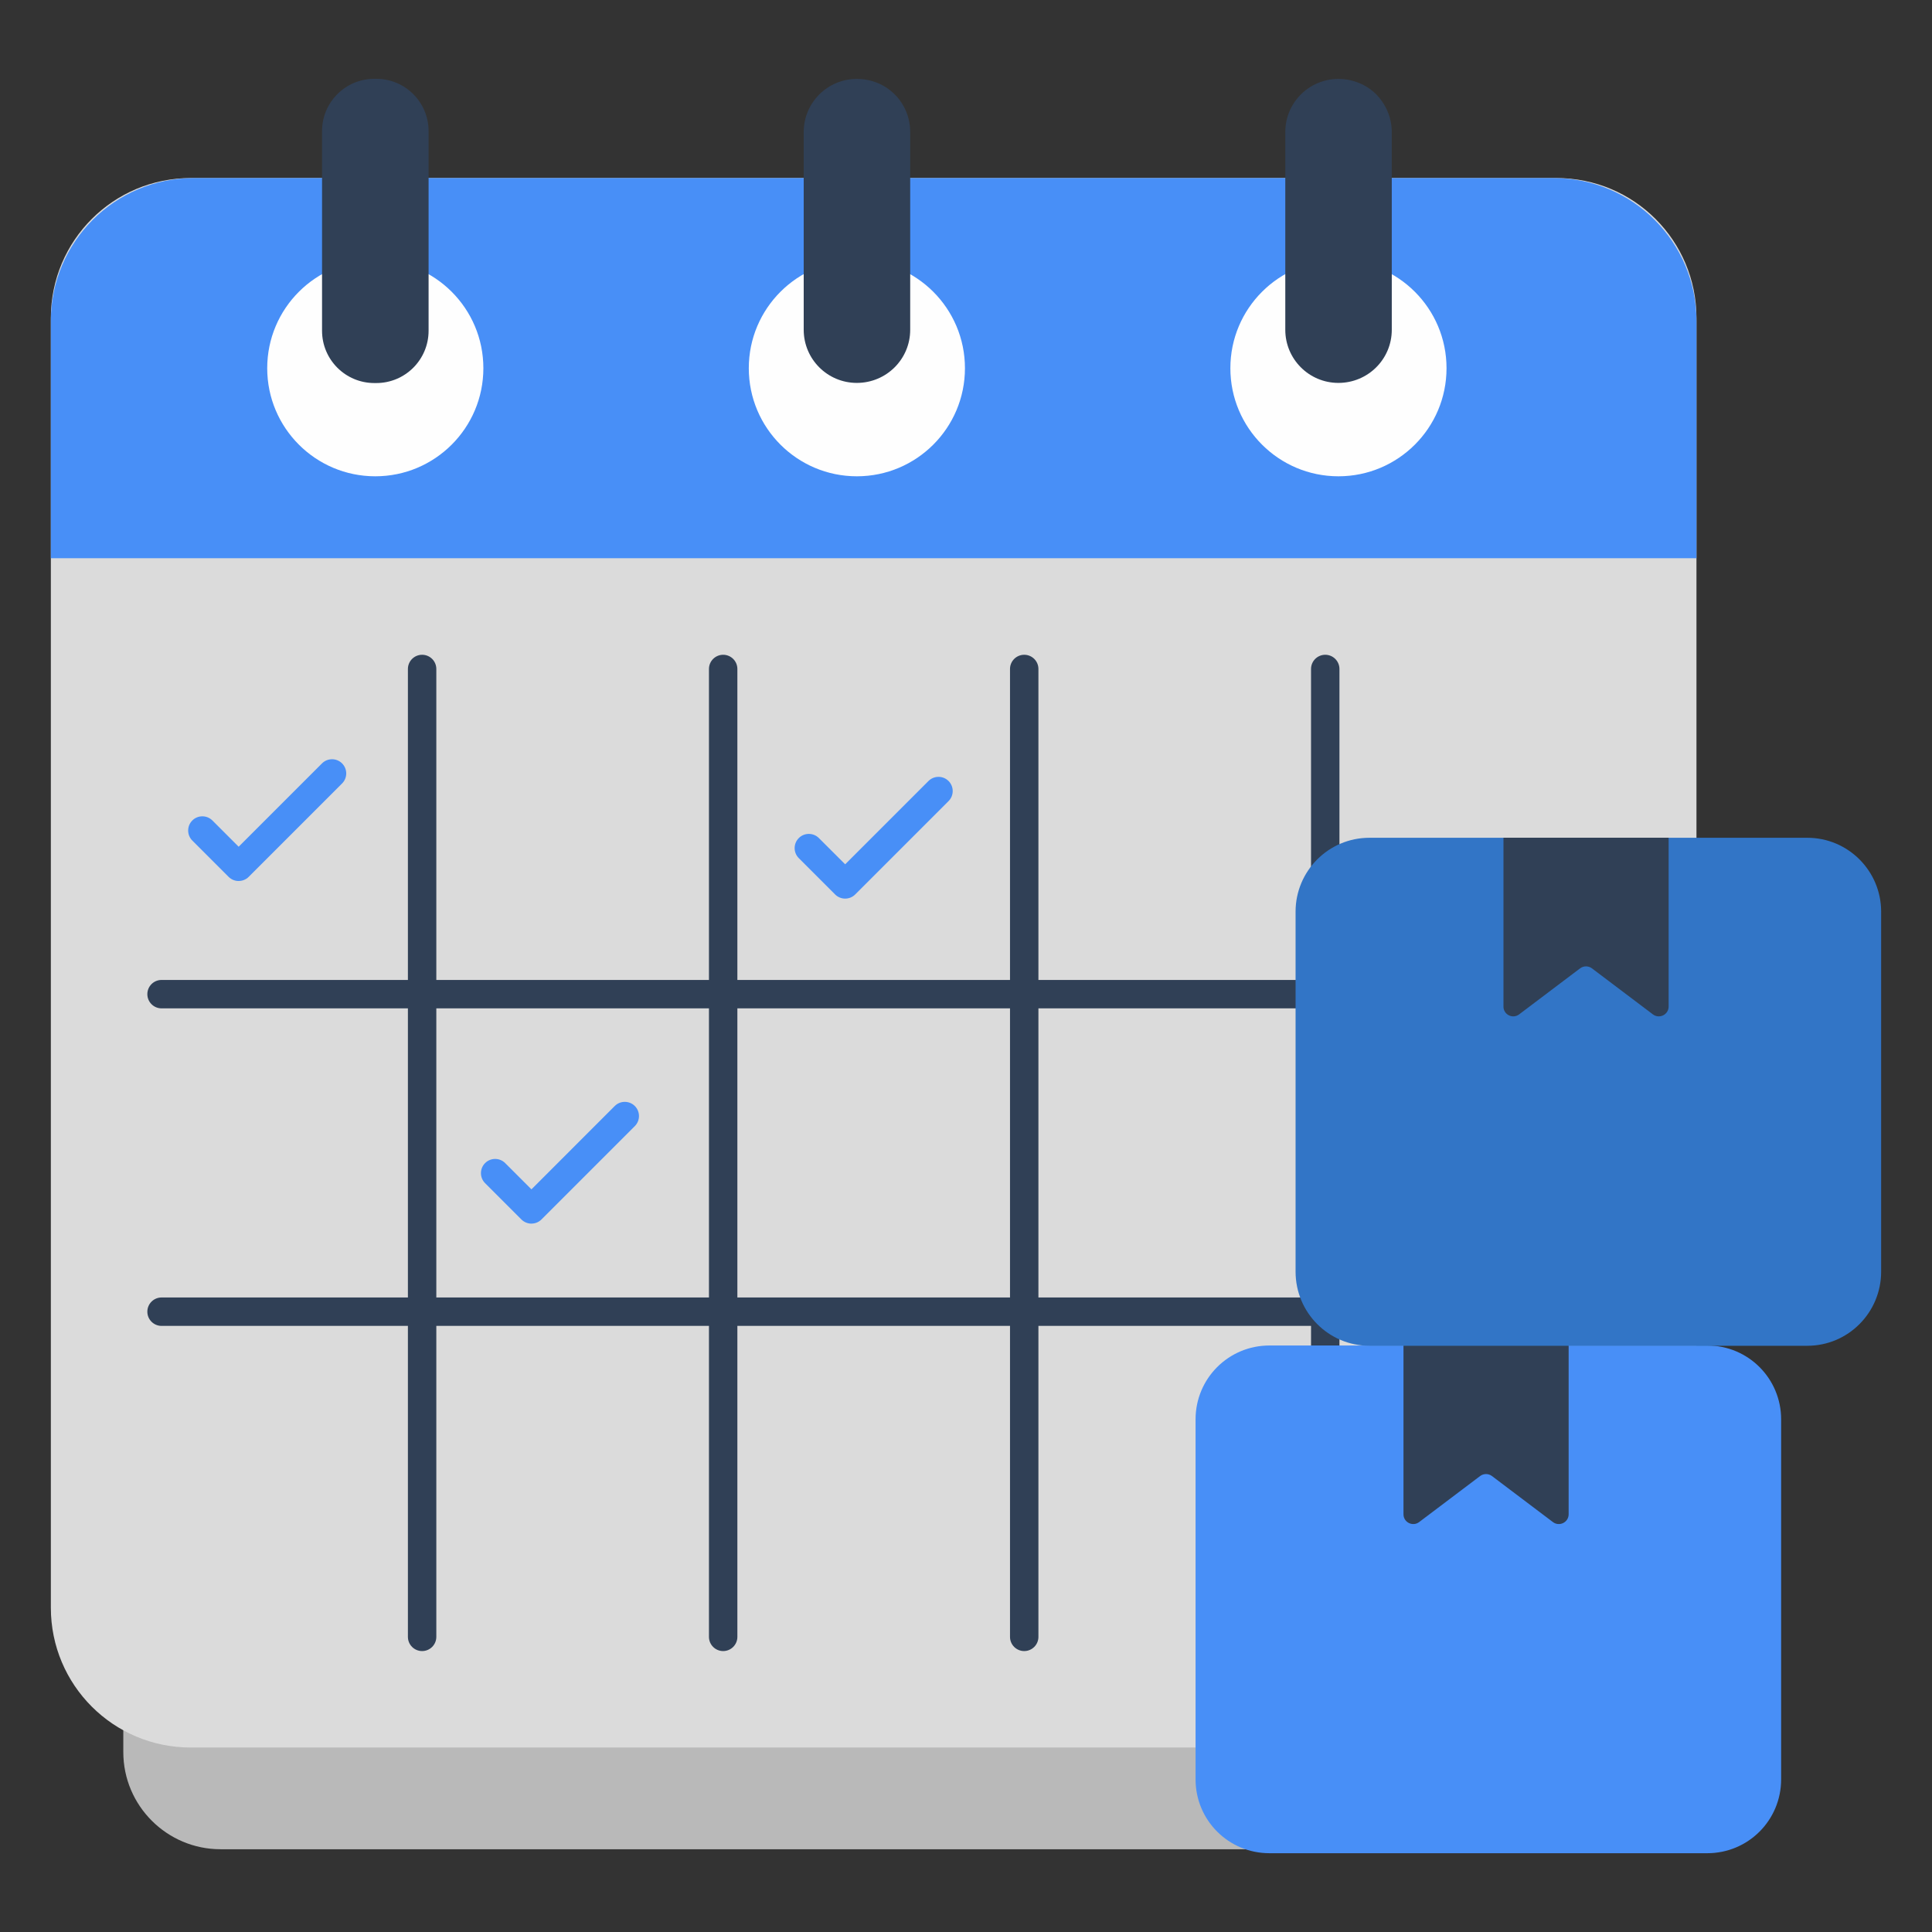 <svg id="Layer_1" enable-background="new 0 0 68 68" height="512" viewBox="0 0 68 68" width="512" xmlns="http://www.w3.org/2000/svg"><rect x="0" y="0" width="68" height="68" fill="#333333" stroke="none"/><g><g><g><g><g><path d="m57.16 20.187v41.48c0 1.89-1.53 3.42-3.42 3.42h-45.98c-1.88 0-3.42-1.53-3.42-3.42v-41.48c0-1.89 1.54-3.42 3.42-3.42h45.98c1.89 0 3.42 1.53 3.42 3.42z" fill="#b9b9b9"/></g></g><g><g><path d="m53.738 65.087h-45.975c-1.888 0-3.419-1.531-3.419-3.419v-41.485c0-1.888 1.531-3.419 3.419-3.419h45.975c1.888 0 3.419 1.531 3.419 3.419v41.485c-0 1.888-1.531 3.419-3.419 3.419z" fill="none"/></g></g></g><g><g><path d="m59.71 11.187v45.4c0 2.72-2.2 4.92-4.92 4.92h-48.08c-2.72 0-4.92-2.2-4.92-4.92v-45.4c0-2.72 2.2-4.92 4.92-4.92h48.08c2.72 0 4.92 2.2 4.92 4.92z" fill="#dbdbdb"/></g></g><g><g><path d="m59.71 11.297v8.35h-57.92v-8.35c0-2.78 2.25-5.03 5.03-5.03h47.86c2.78 0 5.03 2.25 5.03 5.03z" fill="#488ff7"/></g></g><g><g><circle cx="13.209" cy="12.96" fill="#fefefe" r="3.804"/></g></g><g><g><path d="m13.244 13.482h-.068c-1.017 0-1.841-.824-1.841-1.841v-7.026c0-1.017.824-1.841 1.841-1.841h.068c1.017 0 1.841.824 1.841 1.841v7.026c0 1.017-.824 1.841-1.841 1.841z" fill="#304056"/></g></g><g><g><circle cx="30.159" cy="12.96" fill="#fefefe" r="3.804"/></g></g><g><g><circle cx="47.109" cy="12.96" fill="#fefefe" r="3.804"/></g></g><g><g><path d="m31.491 3.323c.341.341.545.808.545 1.324v6.961c0 1.032-.837 1.869-1.879 1.869-1.032 0-1.869-.837-1.869-1.869v-6.961c0-1.032.837-1.869 1.869-1.869.526 0.0.993.204 1.334.545z" fill="#304056"/></g></g><g><g><path d="m48.986 4.647v6.961c0 1.032-.837 1.869-1.879 1.869-1.032 0-1.869-.837-1.869-1.869v-6.961c0-1.032.837-1.869 1.869-1.869.516 0 .993.204 1.334.545.331.341.545.808.545 1.324z" fill="#304056"/></g></g><g><path d="m55.815 45.667h-8.671v-10.176h8.671c.276 0 .5-.224.5-.5s-.224-.5-.5-.5h-8.671v-10.945c0-.276-.224-.5-.5-.5s-.5.224-.5.5v10.945h-9.595v-10.945c0-.276-.224-.5-.5-.5s-.5.224-.5.5v10.945h-9.596v-10.945c0-.276-.224-.5-.5-.5s-.5.224-.5.5v10.945h-9.596v-10.945c0-.276-.224-.5-.5-.5s-.5.224-.5.5v10.945h-8.671c-.276 0-.5.224-.5.5s.224.5.5.5h8.671v10.176h-8.671c-.276 0-.5.224-.5.5s.224.5.5.5h8.671v10.945c0 .276.224.5.5.5s.5-.224.5-.5v-10.945h9.596v10.945c0 .276.224.5.5.5s.5-.224.5-.5v-10.945h9.596v10.945c0 .276.224.5.5.5s.5-.224.5-.5v-10.945h9.595v10.945c0 .276.224.5.5.5s.5-.224.5-.5v-10.945h8.671c.276 0 .5-.224.5-.5s-.224-.5-.5-.5zm-40.458 0v-10.176h9.596v10.176zm10.596 0v-10.176h9.596v10.176zm10.596 0v-10.176h9.595v10.176z" fill="#304056"/></g><g><g><path d="m8.401 31.009c-.128 0-.256-.049-.354-.146l-1.278-1.278c-.195-.195-.195-.512 0-.707s.512-.195.707 0l.924.924 2.933-2.933c.195-.195.512-.195.707 0s.195.512 0 .707l-3.286 3.286c-.098.098-.226.146-.354.146z" fill="#488ff7"/></g></g><g><g><path d="m18.706 43.068c-.133 0-.26-.053-.354-.146l-1.278-1.278c-.195-.195-.195-.512 0-.707s.512-.195.707 0l.924.924 2.932-2.933c.195-.195.512-.195.707 0s.195.512 0 .707l-3.286 3.286c-.094.094-.221.146-.354.146z" fill="#488ff7"/></g></g><g><g><path d="m29.747 31.628c-.128 0-.256-.049-.354-.146l-1.278-1.278c-.195-.195-.195-.512 0-.707s.512-.195.707 0l.925.924 2.932-2.932c.195-.195.512-.195.707 0s.195.512 0 .707l-3.286 3.286c-.098.098-.226.146-.354.146z" fill="#488ff7"/></g></g></g><g><g><g><g><g><g><g><g><g><g><g><path d="m62.69 49.957v12.67c0 1.44-1.16 2.6-2.6 2.6h-15.41c-1.44 0-2.6-1.16-2.6-2.6v-12.67c0-1.44 1.16-2.6 2.6-2.6h15.41c1.44 0 2.6 1.16 2.6 2.6z" fill="#488ff7"/></g></g><g><g><path d="m55.211 47.354v5.944c0 .283-.327.445-.553.274l-2.147-1.621c-.123-.092-.292-.092-.415 0l-2.147 1.621c-.226.171-.551.009-.551-.274v-5.944z" fill="#304056"/></g></g></g></g></g></g></g></g></g></g></g><g><g><g><g><g><g><g><g><g><g><g><path d="m66.21 32.087v12.67c0 1.44-1.16 2.61-2.6 2.61h-15.41c-1.44 0-2.6-1.17-2.6-2.61v-12.67c0-1.43 1.16-2.6 2.6-2.6h15.41c1.44 0 2.6 1.17 2.6 2.6z" fill="#3275c6"/></g></g><g><g><path d="m58.73 29.485v5.944c0 .283-.327.445-.553.274l-2.147-1.621c-.123-.092-.292-.092-.415 0l-2.147 1.621c-.226.171-.551.009-.551-.274v-5.944z" fill="#304056"/></g></g></g></g></g></g></g></g></g></g></g></g></svg>